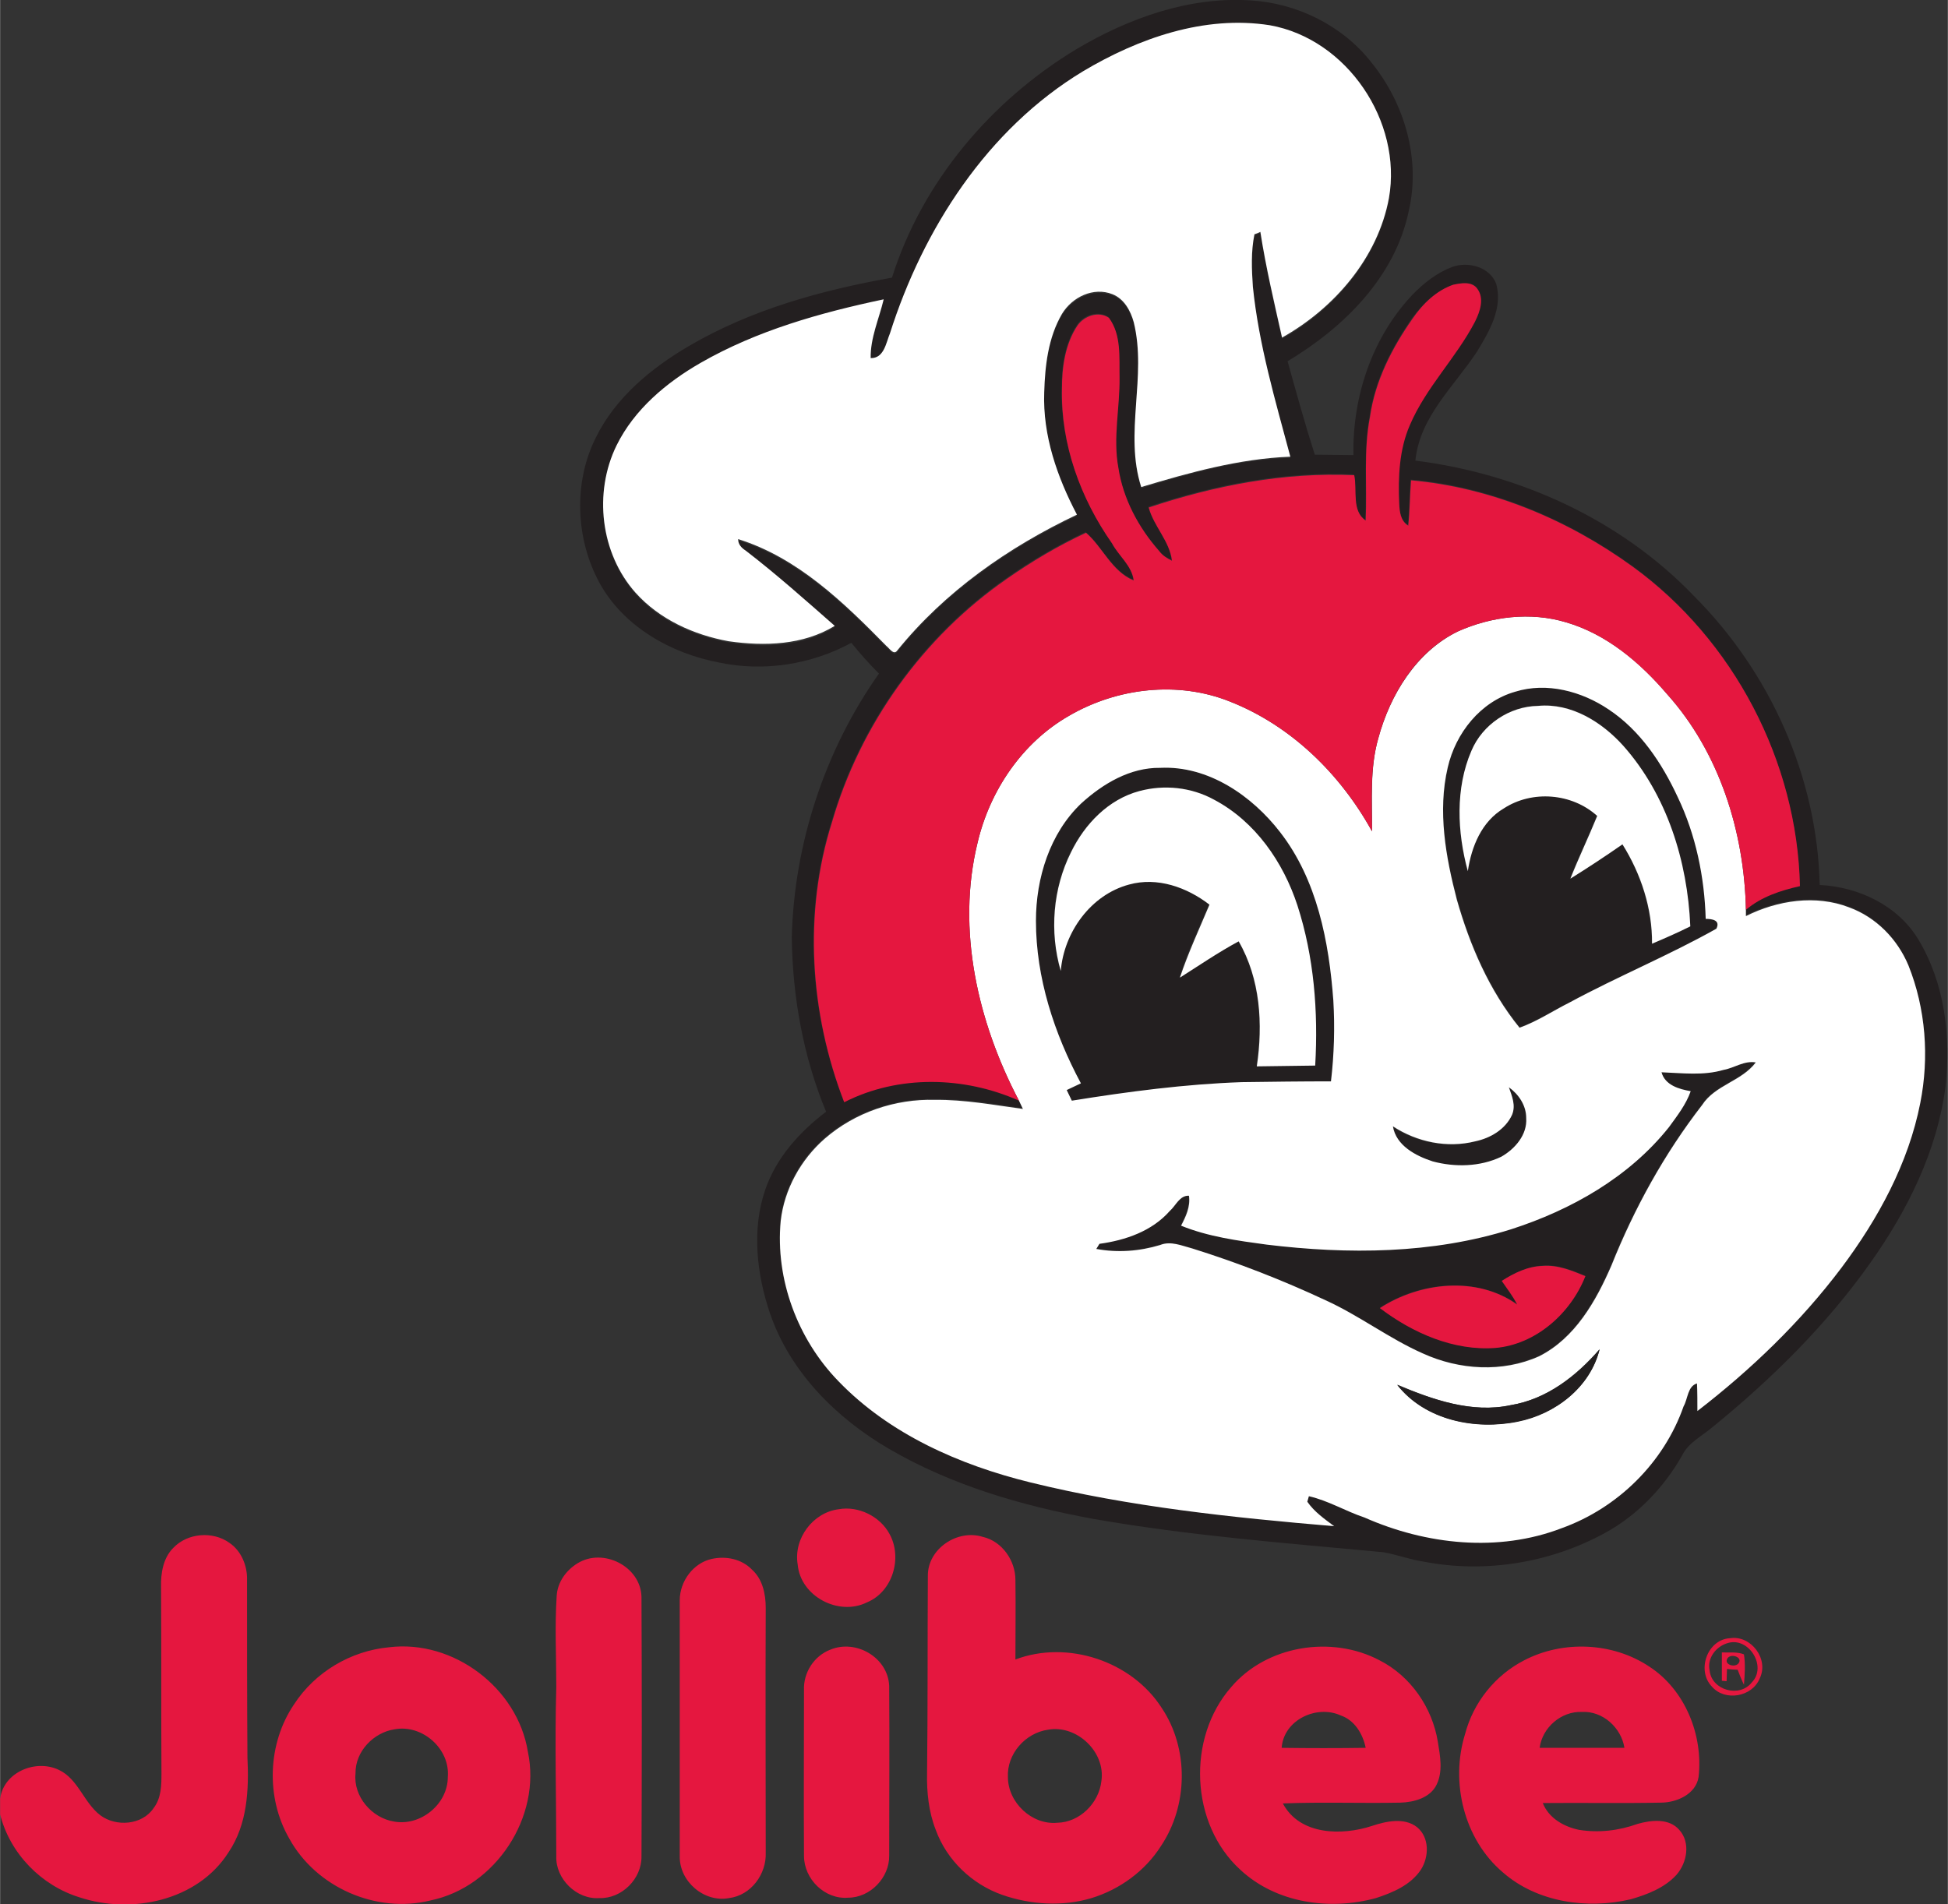 <svg id="Layer_1" xmlns="http://www.w3.org/2000/svg" viewBox="0 0 493.8 482.8" width="2500" height="2444"><rect x="0" y="0" width="493.8" height="482.8" fill="#333333" stroke="none"/><style>.st0{fill:#231f20}.st1{fill:#fff}.st2{fill:#e5173f}.st3{fill:#221e1f}</style><g id="_x23_231f20ff"><path class="st0" d="M272.8 12.5C286.1 4.6 301.4-.9 317 .1c11.8.7 23.4 6.4 30.7 15.8 8.4 10.4 12.5 24.5 9.4 37.7-3.5 16.7-16.5 29.5-30.7 38 2.2 7.9 4.4 15.9 6.9 23.7 3.3 0 6.5.1 9.8.1-.3-14.7 4.7-29.8 14.9-40.6 2.9-3 6.2-5.6 10.1-7.1 4.1-1.5 9.6 0 11.2 4.3 1.7 6.2-1.8 12.1-4.9 17.2-5.8 8.8-14.5 16.5-15.6 27.6 26.4 3.3 52.1 15 70.6 34.3 19.3 19.3 31.3 45.9 31.9 73.3 9.9.5 19.8 5.2 25 13.8 6.7 11.1 8.3 24.6 6.9 37.3-2.1 16.2-9.5 31.2-18.9 44.5-11.2 15.9-25.2 29.7-40.2 41.9-2.7 2.3-6.1 3.9-7.7 7.2-4.6 8.1-11.3 15.1-19.5 19.6-13.9 7.6-30.4 10.3-45.9 7.3-3.5-.5-6.9-1.8-10.3-2.4-24.6-2.3-49.4-4.2-73.8-8.5-17.9-3.3-35.8-8.5-51.7-17.8-13.3-7.8-24.9-19.4-30-34.2-3.4-10-4.7-21.4-1.2-31.5 2.8-8.1 8.7-14.6 15.4-19.7-5.8-14-8.5-29.1-8.7-44.2.6-23.8 8.4-47.5 22.1-66.9-2.5-2.5-4.8-5.1-7-7.8-10.1 5.5-22.2 7.4-33.5 5-12.2-2.3-24.3-9.1-30.4-20.3-6-11.1-6.6-25.3-.9-36.7 5-10.2 14.1-17.7 23.7-23.3 15.7-9.2 33.5-14.1 51.4-17.3 7.7-24.4 25.2-44.9 46.7-57.9m1.7 5.6c-24.3 14.7-40.4 40-48.9 66.7-.9 2.4-1.5 6.4-4.9 6.3-.1-5.2 2.1-10 3.3-14.9-16 3.4-32.1 7.9-46.4 16.1-8.7 5-16.8 11.8-21.3 20.9-5.9 11.9-4.1 27.4 4.8 37.4 6 6.8 14.7 10.7 23.6 12.3 9 1.4 18.9 1.1 26.9-3.9-7.4-6.5-14.7-13.1-22.6-19.1-1.1-.7-1.8-1.6-1.9-2.9 15.1 4.7 26.8 16.1 37.6 27.1.7.5 1.8 2.4 2.7 1.2 12.1-15 28.2-26.3 45.6-34.5-5-9.5-8.7-20.1-8.3-31 .2-6.8 1-14 4.5-19.9 2.6-4.2 8-6.9 12.8-5 2.9 1.1 4.6 4.2 5.4 7.1 3.4 13.8-2.5 28.1 1.9 41.8 12.3-3.8 24.8-7.3 37.8-7.7-3.8-14.2-8-28.4-9.5-43.1-.3-4.4-.5-9 .4-13.3.4-.2 1.1-.5 1.5-.6 1.4 9 3.5 17.9 5.5 26.8 13.2-7.4 24.3-20.2 27.1-35.4 3.5-19.4-10.6-40.3-30.2-43.8-16.7-2.9-33.3 3-47.4 11.4m93.9 54.1c-4.3 1.5-7.7 4.8-10.4 8.4-5.2 7.5-9.5 15.8-10.8 24.9-1.6 8.7-.7 17.6-1.1 26.3-3.6-2.4-2.2-7.8-2.9-11.5-17.7-.8-35.3 2.6-52.1 8.2 1.2 4.8 5.3 8.5 5.9 13.5-1.2-.5-2.4-1.3-3.2-2.4-5.3-6-9.2-13.3-10.4-21.2-1.4-7.6.4-15.3.3-22.9-.1-5.1.5-10.8-2.7-15.1-2.6-1.8-6.4-.5-8 2-3.1 4.7-3.9 10.5-3.9 16-.3 14 4.8 27.8 12.7 39.2 1.7 3.2 5 5.7 5.5 9.4-5.5-2.3-7.9-8.5-12.1-12.1-7 3.3-13.7 7.2-20.1 11.7-21.2 14.7-37.1 36.9-44.3 61.7-7.3 23.1-5.6 48.6 3.1 71 13.7-7 30.4-6.7 44.3-.4.4.7.7 1.4 1 2.1-7.4-1.1-14.8-2.4-22.3-2.3-10.1-.2-20.3 3.2-27.9 9.8-6.1 5.3-10.3 12.8-11.2 20.9-1.4 14.8 4.3 30 14.6 40.6 13 13.5 30.7 21.3 48.7 25.7 25.3 6.2 51.2 8.9 77 11.1-2.5-1.8-5.1-3.6-6.8-6.2l.4-1.4c4.9 1.1 9.3 3.8 14.1 5.4 15.6 6.9 33.9 8.9 50 2.7 14.2-5.1 25.9-16.7 30.9-30.9 1.1-1.9 1-5.1 3.4-5.8.1 2.3.1 4.7.1 7 13.6-10.5 26.1-22.5 36.5-36.3 9.3-12.4 17-26.4 20-41.8 2.4-11.6 1.5-23.9-3-34.9-2.8-6.7-8.2-12.2-15-14.7-8.5-3.3-18.2-1.8-26.2 2.2v-1.6c3.9-3.2 8.8-4.9 13.7-6-.6-31.6-16.8-62.4-42.4-81-16.5-11.9-35.9-20.1-56.2-21.9-.3 3.8-.3 7.7-.7 11.5-1.9-1.2-2.2-3.6-2.3-5.6-.3-6.7-.1-13.7 2.7-19.9 4.1-9.6 11.7-17 16.5-26.2 1.2-2.6 2.5-5.9.5-8.5-1.3-1.6-4-1.1-5.9-.7z"/><path class="st0" d="M384.1 175.4c8.1-2.5 16.9-.1 23.8 4.4 8 5.4 13.4 13.7 17.5 22.2 4.6 9.6 6.9 20.3 7.1 30.9 1.6 0 3.8.2 2.7 2.5-12.1 6.8-25 12.1-37.2 18.7-4.3 2.1-8.3 4.7-12.7 6.4-7.7-9.5-12.6-20.9-15.9-32.5-2.9-10.8-5-22.4-2.3-33.5 1.9-8.6 8.2-16.6 17-19.1m-11.1 15c-4.1 9.5-3.6 20.6-1 30.4 1-6.1 3.5-12.6 9.1-15.9 7.2-4.7 17.3-3.9 23.7 1.9-2.1 5.3-4.7 10.5-6.8 15.9 4.5-2.7 8.9-5.7 13.2-8.7 4.7 7.5 7.5 16.3 7.5 25.2 3.3-1.4 6.5-2.8 9.7-4.4-.7-16.5-5.9-33.3-17-45.8-5.4-6.1-13.2-10.9-21.6-10.1-7.1.2-14 4.8-16.8 11.5zM294.1 194.7c12.2-.6 23.2 7.1 30.4 16.4 9.4 12.1 12.4 27.7 13.5 42.7.4 6.8.3 13.7-.6 20.5-7.5 0-15.1 0-22.6.2-14.5.6-28.8 2.5-43.1 4.7-.3-.7-1-2-1.3-2.7 1.2-.6 2.4-1.1 3.6-1.7-6.7-12.7-11.4-26.8-11.4-41.2 0-10.9 3.4-22.2 11.5-29.8 5.5-5.1 12.4-9.2 20-9.1m-5.3 5.9c-7.8 2.1-13.8 8.4-17.4 15.4-4.6 9.2-5.4 20.2-2.6 30.1.8-9.8 7.6-19.4 17.3-21.9 7.1-2 14.7.8 20.4 5.1-2.6 6.1-5.5 12.1-7.5 18.5 5-3.1 9.8-6.5 14.9-9.2 5.5 9.6 6.2 21 4.6 31.7 4.9 0 9.9-.1 14.8-.2.8-13.6-.3-27.5-4.5-40.6-3.6-11-10.7-21.2-21.1-26.8-5.7-3.1-12.6-3.8-18.9-2.1zM436.9 271.3c2.7-.4 5.2-2.4 8.1-2-3.6 4.8-10.3 5.7-13.6 10.8-9.5 12.4-17.2 26.2-23 40.7-3.9 9-9.2 18.4-18.3 23-9.3 4.1-20.4 3.5-29.5-.7-8.6-3.8-16.1-9.6-24.7-13.5-11-5-22.2-9.5-33.7-13.1-2.6-.7-5.4-1.9-8.2-.9-5.2 1.6-10.8 2-16.2 1 .2-.3.6-1 .8-1.3 6.6-.9 13.3-3.2 17.8-8.3 1.5-1.4 2.5-3.9 4.9-3.9.4 2.7-.8 5.2-2 7.6 6.9 2.8 14.4 3.7 21.7 4.8 20.6 2.5 42 2.4 62-3.9 15.3-4.9 30-13.2 40-25.9 2.1-2.8 4.3-5.7 5.5-9.1-2.9-.5-6.5-1.5-7.4-4.8 5.4.2 10.7 1 15.8-.5m-56.2 53.5c1.3 2 2.8 3.9 3.9 5.9-10.3-7.2-24.7-5.7-34.8.9 8.3 6.3 18.7 10.9 29.3 10.1 10.3-.9 19.1-8.8 22.8-18.2-3.4-1.4-7-2.9-10.8-2.6-3.8.2-7.2 1.9-10.4 3.9z"/><path class="st0" d="M382.5 275.7c2.5 1.8 4.4 4.7 4.3 7.9.3 4.2-2.8 7.8-6.3 9.8-5.3 2.6-11.7 2.7-17.4 1.2-4.2-1.4-9.3-4-10.1-8.9 6.1 4 13.7 5.6 20.9 3.8 3.8-.9 7.6-3 9.3-6.7 1.1-2.5.1-4.9-.7-7.1z"/></g><g id="_x23_ffffffff"><path class="st1" d="M274.5 18.1c14.1-8.4 30.8-14.3 47.4-11.7 19.6 3.5 33.6 24.4 30.2 43.8-2.8 15.2-13.9 28-27.1 35.4-2-8.9-4.1-17.8-5.5-26.8-.4.2-1.1.5-1.5.6-.9 4.4-.7 8.9-.4 13.3 1.5 14.7 5.7 28.9 9.5 43.1-12.9.5-25.5 4-37.8 7.7-4.4-13.7 1.5-28-1.9-41.8-.8-2.9-2.4-5.9-5.4-7.1-4.8-1.9-10.2.7-12.8 5-3.5 6-4.3 13.1-4.5 19.9-.4 10.9 3.3 21.5 8.3 31-17.3 8.2-33.5 19.5-45.6 34.5-.9 1.2-2-.7-2.7-1.2-10.8-11-22.5-22.4-37.6-27.1 0 1.3.8 2.2 1.9 2.9 7.8 6 15.2 12.6 22.6 19.1-8 4.9-17.8 5.2-26.9 3.9-8.8-1.6-17.5-5.5-23.6-12.3-8.9-10-10.7-25.4-4.8-37.4 4.5-9.1 12.6-15.9 21.3-20.9 14.3-8.2 30.3-12.7 46.4-16.1-1.2 5-3.4 9.8-3.3 14.9 3.4.1 3.9-3.9 4.9-6.3 8.4-26.4 24.6-51.7 48.9-66.4zM369.6 160.1c8.5-3.8 18.4-5 27.4-2.3 10.3 3 18.8 10.2 25.6 18.2 13.3 14.8 19.6 35 20 54.7v1.6c8-4 17.7-5.5 26.2-2.2 6.8 2.5 12.2 8 15 14.7 4.4 11 5.3 23.3 3 34.9-3 15.3-10.7 29.4-20 41.8-10.4 13.8-22.9 25.8-36.5 36.3 0-2.3 0-4.7-.1-7-2.4.7-2.3 3.9-3.4 5.8-5 14.3-16.7 25.8-30.9 30.9-16.1 6.2-34.4 4.2-50-2.7-4.8-1.6-9.2-4.3-14.1-5.4l-.4 1.4c1.8 2.6 4.4 4.4 6.8 6.2-25.9-2.2-51.8-4.9-77-11.1-17.9-4.4-35.7-12.2-48.7-25.7-10.3-10.6-16-25.8-14.6-40.6.9-8 5.1-15.6 11.2-20.9 7.6-6.6 17.8-10.1 27.9-9.8 7.5-.1 14.9 1.3 22.3 2.3-.3-.7-.7-1.4-1-2.1-10.4-19.8-15.9-43.3-10.5-65.4 3.1-13.2 11.3-25.4 23.2-32.2 12.2-7.1 27.6-8.9 40.8-3.6 15.5 6.1 28 18.4 36 32.9.1-7.9-.6-15.9 1.6-23.6 3-11 9.6-21.9 20.2-27.1m14.5 15.3c-8.8 2.5-15.1 10.5-17.1 19.2-2.6 11.1-.5 22.7 2.3 33.5 3.3 11.6 8.2 23 15.9 32.5 4.5-1.6 8.5-4.3 12.7-6.4 12.2-6.6 25.1-11.9 37.2-18.7 1.1-2.2-1.1-2.5-2.7-2.5-.3-10.6-2.5-21.3-7.1-30.9-4-8.6-9.5-16.9-17.5-22.2-6.8-4.6-15.7-7-23.7-4.5m-90 19.3c-7.6-.1-14.5 4-20 9-8 7.6-11.5 19-11.5 29.8 0 14.4 4.6 28.5 11.4 41.2-1.2.6-2.4 1.1-3.6 1.7.3.7 1 2 1.3 2.7 14.3-2.3 28.7-4.2 43.1-4.7 7.5-.1 15.1-.2 22.6-.2.8-6.8 1-13.7.6-20.5-1.1-14.9-4.1-30.6-13.5-42.7-7.1-9.2-18.2-16.9-30.4-16.3m142.8 76.6c-5.1 1.5-10.4.8-15.7.6.9 3.3 4.5 4.3 7.4 4.8-1.2 3.4-3.4 6.2-5.5 9.1-10.1 12.7-24.8 21-40 25.9-20 6.3-41.4 6.4-62 3.9-7.4-1-14.8-2-21.7-4.8 1.2-2.3 2.4-4.8 2-7.6-2.4-.1-3.3 2.5-4.9 3.9-4.5 5.1-11.2 7.4-17.8 8.3-.2.3-.6 1-.8 1.3 5.4 1 10.9.6 16.2-1 2.7-1.1 5.5.2 8.2.9 11.5 3.6 22.8 8 33.7 13.1 8.6 3.9 16.1 9.7 24.7 13.5 9.2 4.2 20.2 4.9 29.5.7 9.1-4.6 14.4-14 18.3-23 5.8-14.5 13.4-28.3 23-40.7 3.3-5.1 10-6 13.6-10.8-3-.5-5.4 1.4-8.2 1.9m-54.4 4.4c.8 2.3 1.8 4.6.8 7-1.7 3.7-5.5 5.9-9.3 6.7-7.1 1.8-14.8.2-20.9-3.8.8 4.9 5.8 7.5 10.1 8.9 5.6 1.5 12 1.4 17.4-1.2 3.5-2 6.6-5.6 6.3-9.8 0-3.2-1.9-6-4.4-7.8m.5 80.6c-9.9 2.2-19.8-1.4-28.8-5.2 7 9 19.8 11.6 30.6 9.3 9.5-1.9 18.3-8.6 20.7-18.3-5.9 6.8-13.4 12.7-22.5 14.2z"/><path class="st1" d="M373 190.4c2.8-6.7 9.7-11.3 16.9-11.4 8.4-.8 16.2 4.1 21.6 10.1 11.1 12.5 16.3 29.3 17 45.8-3.2 1.6-6.4 3-9.7 4.4.1-8.9-2.8-17.7-7.5-25.2-4.3 3-8.7 5.9-13.2 8.7 2.1-5.3 4.6-10.5 6.8-15.9-6.4-5.8-16.5-6.6-23.7-1.9-5.6 3.3-8.2 9.7-9.1 15.9-2.7-9.9-3.2-21 .9-30.5zM288.8 200.6c6.3-1.7 13.2-1 19 2.2 10.4 5.5 17.5 15.8 21.1 26.8 4.2 13 5.3 26.9 4.5 40.6-4.9.1-9.9.1-14.8.2 1.6-10.7.9-22.2-4.6-31.7-5.2 2.8-10 6.1-14.9 9.2 2.1-6.3 4.9-12.3 7.5-18.5-5.7-4.4-13.2-7.1-20.4-5.1-9.7 2.6-16.5 12.1-17.3 21.9-2.9-9.9-2-20.9 2.6-30.1 3.5-7.2 9.5-13.4 17.3-15.5z"/></g><g id="_x23_e5173fff"><path class="st2" d="M368.4 72.2c1.9-.4 4.6-.9 6 .9 2 2.5.8 5.9-.5 8.5-4.8 9.2-12.4 16.6-16.5 26.2-2.7 6.2-3 13.2-2.7 19.9.1 2 .3 4.4 2.3 5.6.4-3.8.4-7.7.7-11.5 20.3 1.8 39.8 10 56.2 21.9 25.6 18.6 41.7 49.4 42.4 81-4.9 1.1-9.8 2.7-13.7 6-.4-19.7-6.7-39.9-20-54.7-6.9-8-15.3-15.2-25.6-18.2-9-2.7-18.9-1.5-27.4 2.3-10.6 5.1-17.2 16-20.2 27.1-2.2 7.7-1.6 15.7-1.6 23.6-7.9-14.4-20.5-26.8-36-32.9-13.2-5.3-28.6-3.5-40.8 3.6-11.9 6.8-20.1 19-23.2 32.2-5.4 22.1.1 45.6 10.5 65.4-13.9-6.2-30.6-6.6-44.3.4-8.7-22.5-10.4-47.9-3.1-71 7.2-24.8 23.1-47 44.3-61.7 6.3-4.4 13-8.4 20.1-11.7 4.2 3.6 6.5 9.8 12.1 12.1-.5-3.8-3.8-6.2-5.5-9.4-8-11.4-13-25.1-12.7-39.2 0-5.5.8-11.3 3.9-16 1.7-2.5 5.4-3.8 8-2 3.2 4.3 2.6 10 2.7 15.1.1 7.7-1.7 15.3-.3 22.9 1.2 7.9 5.1 15.2 10.4 21.2.8 1.1 2 1.8 3.2 2.4-.6-5-4.6-8.7-5.9-13.5 16.8-5.6 34.4-9 52.1-8.2.8 3.8-.7 9.1 2.9 11.5.4-8.8-.6-17.6 1.1-26.3 1.3-9.1 5.6-17.5 10.8-24.9 2.6-3.8 6-7.1 10.3-8.6zM380.7 324.8c3.1-2 6.6-3.7 10.4-3.8 3.8-.3 7.4 1.2 10.8 2.6-3.7 9.4-12.5 17.3-22.8 18.2-10.6.8-21-3.8-29.3-10.1 10.2-6.6 24.6-8.2 34.8-.9-1.1-2.2-2.6-4.1-3.9-6zM212.6 382.7c5-.9 10.5 1.8 12.9 6.3 3.3 6 .8 14.6-5.7 17.3-7.2 3.6-16.9-1.5-17.6-9.6-1.1-6.6 3.9-13.2 10.4-14zM43.9 392.5c3.6-3.8 10-4.3 14.2-1.3 3 2 4.6 5.8 4.5 9.4 0 15 0 30 .1 45 .4 8.2 0 17-4.8 24.1-7.8 12.3-24.6 15.8-37.8 11.4-9.7-3-17.6-11.1-20.1-21v-4c.9-6.8 9.1-10.1 14.9-7.3 4.9 2.3 6.3 8.3 10.5 11.5 4 3 10.6 2.5 13.5-1.8 2-2.6 2-5.9 2-9-.1-15.6 0-31.3-.1-47-.1-3.5.5-7.4 3.1-10zM235.2 399.5c0-6.8 7.5-11.8 13.9-9.8 4.9 1.1 8.3 6 8.3 10.9.1 6.7 0 13.5 0 20.2 13.2-5 29.5.4 37.1 12.3 6.9 10.3 6.7 24.7-.2 35-4 6.3-10.4 11-17.6 13.2-7.3 2.2-15.4 1.7-22.6-.8-7.7-2.7-14.1-8.8-16.9-16.5-1.8-4.6-2.3-9.6-2.2-14.4.2-16.7.1-33.4.2-50.1m30.5 39.1c-5.8.8-10.5 6.2-10.2 12 0 6.5 6.1 12.2 12.5 11.6 5.7-.1 10.6-5 11.2-10.6 1.1-7.3-6.2-14.3-13.5-13zM180.4 395.3c3.6-.8 7.6 0 10.2 2.7 2.7 2.4 3.5 6.2 3.5 9.7-.1 20.7 0 41.4 0 62.1.2 5.4-3.7 10.8-9.3 11.5-6.3 1.2-12.6-4.2-12.5-10.6v-64.9c0-4.9 3.5-9.5 8.1-10.5zM146.4 396.4c6.5-4 16 .8 16.2 8.5.1 21.9.1 43.8 0 65.8.1 5.7-5 10.8-10.7 10.6-5.8.4-11.1-4.9-10.9-10.6 0-14.3-.4-28.7 0-43 0-7.7-.4-15.4.1-23 .2-3.6 2.5-6.6 5.3-8.3zM438.6 415.4c5.3-.8 9.9 5.3 7.5 10.2-1.9 4.7-8.8 5.9-12.1 2.1-4-4.1-1.2-12 4.6-12.3m-.5 1.2c-3 .8-5.4 3.8-4.7 7 .5 5 7.6 7 10.7 3 3.9-4-.7-11.5-6-10zM98.6 417.7c16.3-2 32.6 10.3 35.2 26.5 3.5 16.5-8.2 34.3-24.7 37.7-13.7 3.4-29-3.3-35.8-15.7-6-10.4-5.5-24.1 1.2-34 5.3-8.2 14.4-13.6 24.1-14.5m1.4 20.8c-5.3.8-10 5.6-9.9 11.2-.6 5.8 4.1 11.3 9.8 12.2 6.7 1.2 13.6-4.4 13.6-11.3.6-7.2-6.5-13.4-13.5-12.1zM312.1 427.8c9-10.6 25.5-13.2 37.6-6.8 7.9 4 13.4 12 14.8 20.7.6 3.6 1.3 7.5-.3 10.8-1.6 3.4-5.8 4.5-9.2 4.6-9.9.2-19.9-.2-29.8.2 4.3 8.1 15 8.2 22.6 5.7 3.6-1.2 8.2-2.2 11.4.3 3.2 2.6 3.1 7.5 1 10.8-2.6 3.9-7.1 5.8-11.4 7.2-11.7 3.2-25.3 1.3-34.4-7.2-12.7-11.6-13.6-33.4-2.3-46.3m12.8 15.4c7.1.1 14.2.1 21.3 0-.7-3.5-2.8-7-6.3-8.2-6.1-2.8-14.5 1.1-15 8.2zM210.5 418.3c6.5-2.7 14.6 2 14.9 9.2.1 14.3 0 28.7 0 43 .1 5.6-4.8 10.7-10.4 10.7-5.9.5-11.2-4.7-11.2-10.6-.1-14 0-28 0-42-.2-4.4 2.5-8.7 6.7-10.3zM386.4 421c9.8-5.1 22.4-4.6 31.7 1.6 9.1 5.9 13.7 17.4 12.5 28-.7 4.4-5.6 6.5-9.6 6.5-10 .2-19.9 0-29.9.1 1.5 3.8 5.3 6 9.2 6.8 5 .8 10.1.2 14.8-1.5 3.5-1 8-1.5 10.6 1.5 2.9 3.2 2 8.3-.7 11.4-3 3.3-7.4 5-11.6 6.2-11 2.6-23.7.8-32.4-6.8-9.9-8.4-13.4-22.9-9.6-35.1 2.1-8 7.6-14.9 15-18.7m3.9 22.2h21.5c-.8-5.1-5.5-9.4-10.8-9.1-5.2-.2-10 3.9-10.7 9.1z"/><path class="st2" d="M436.5 419c1.9.1 3.9-.2 5.6.5.4 2.5.2 5.2 0 7.7-.6-1.2-1.1-2.5-1.6-3.8-.7 0-2-.1-2.7-.2 0 .8-.1 2.4-.1 3.1-.3 0-.9-.1-1.2-.1V419m1.5 1.4c-1.2 1.6 1.7 2.6 2.7 1.4 1.2-1.5-1.7-2.6-2.7-1.4z"/></g><path class="st3" d="M383 356.3c9.1-1.5 16.6-7.3 22.5-14.1-2.4 9.6-11.2 16.4-20.7 18.3-10.8 2.2-23.5-.3-30.6-9.3 9 3.7 18.9 7.2 28.8 5.1z" id="_x23_221e1fff"/></svg>
